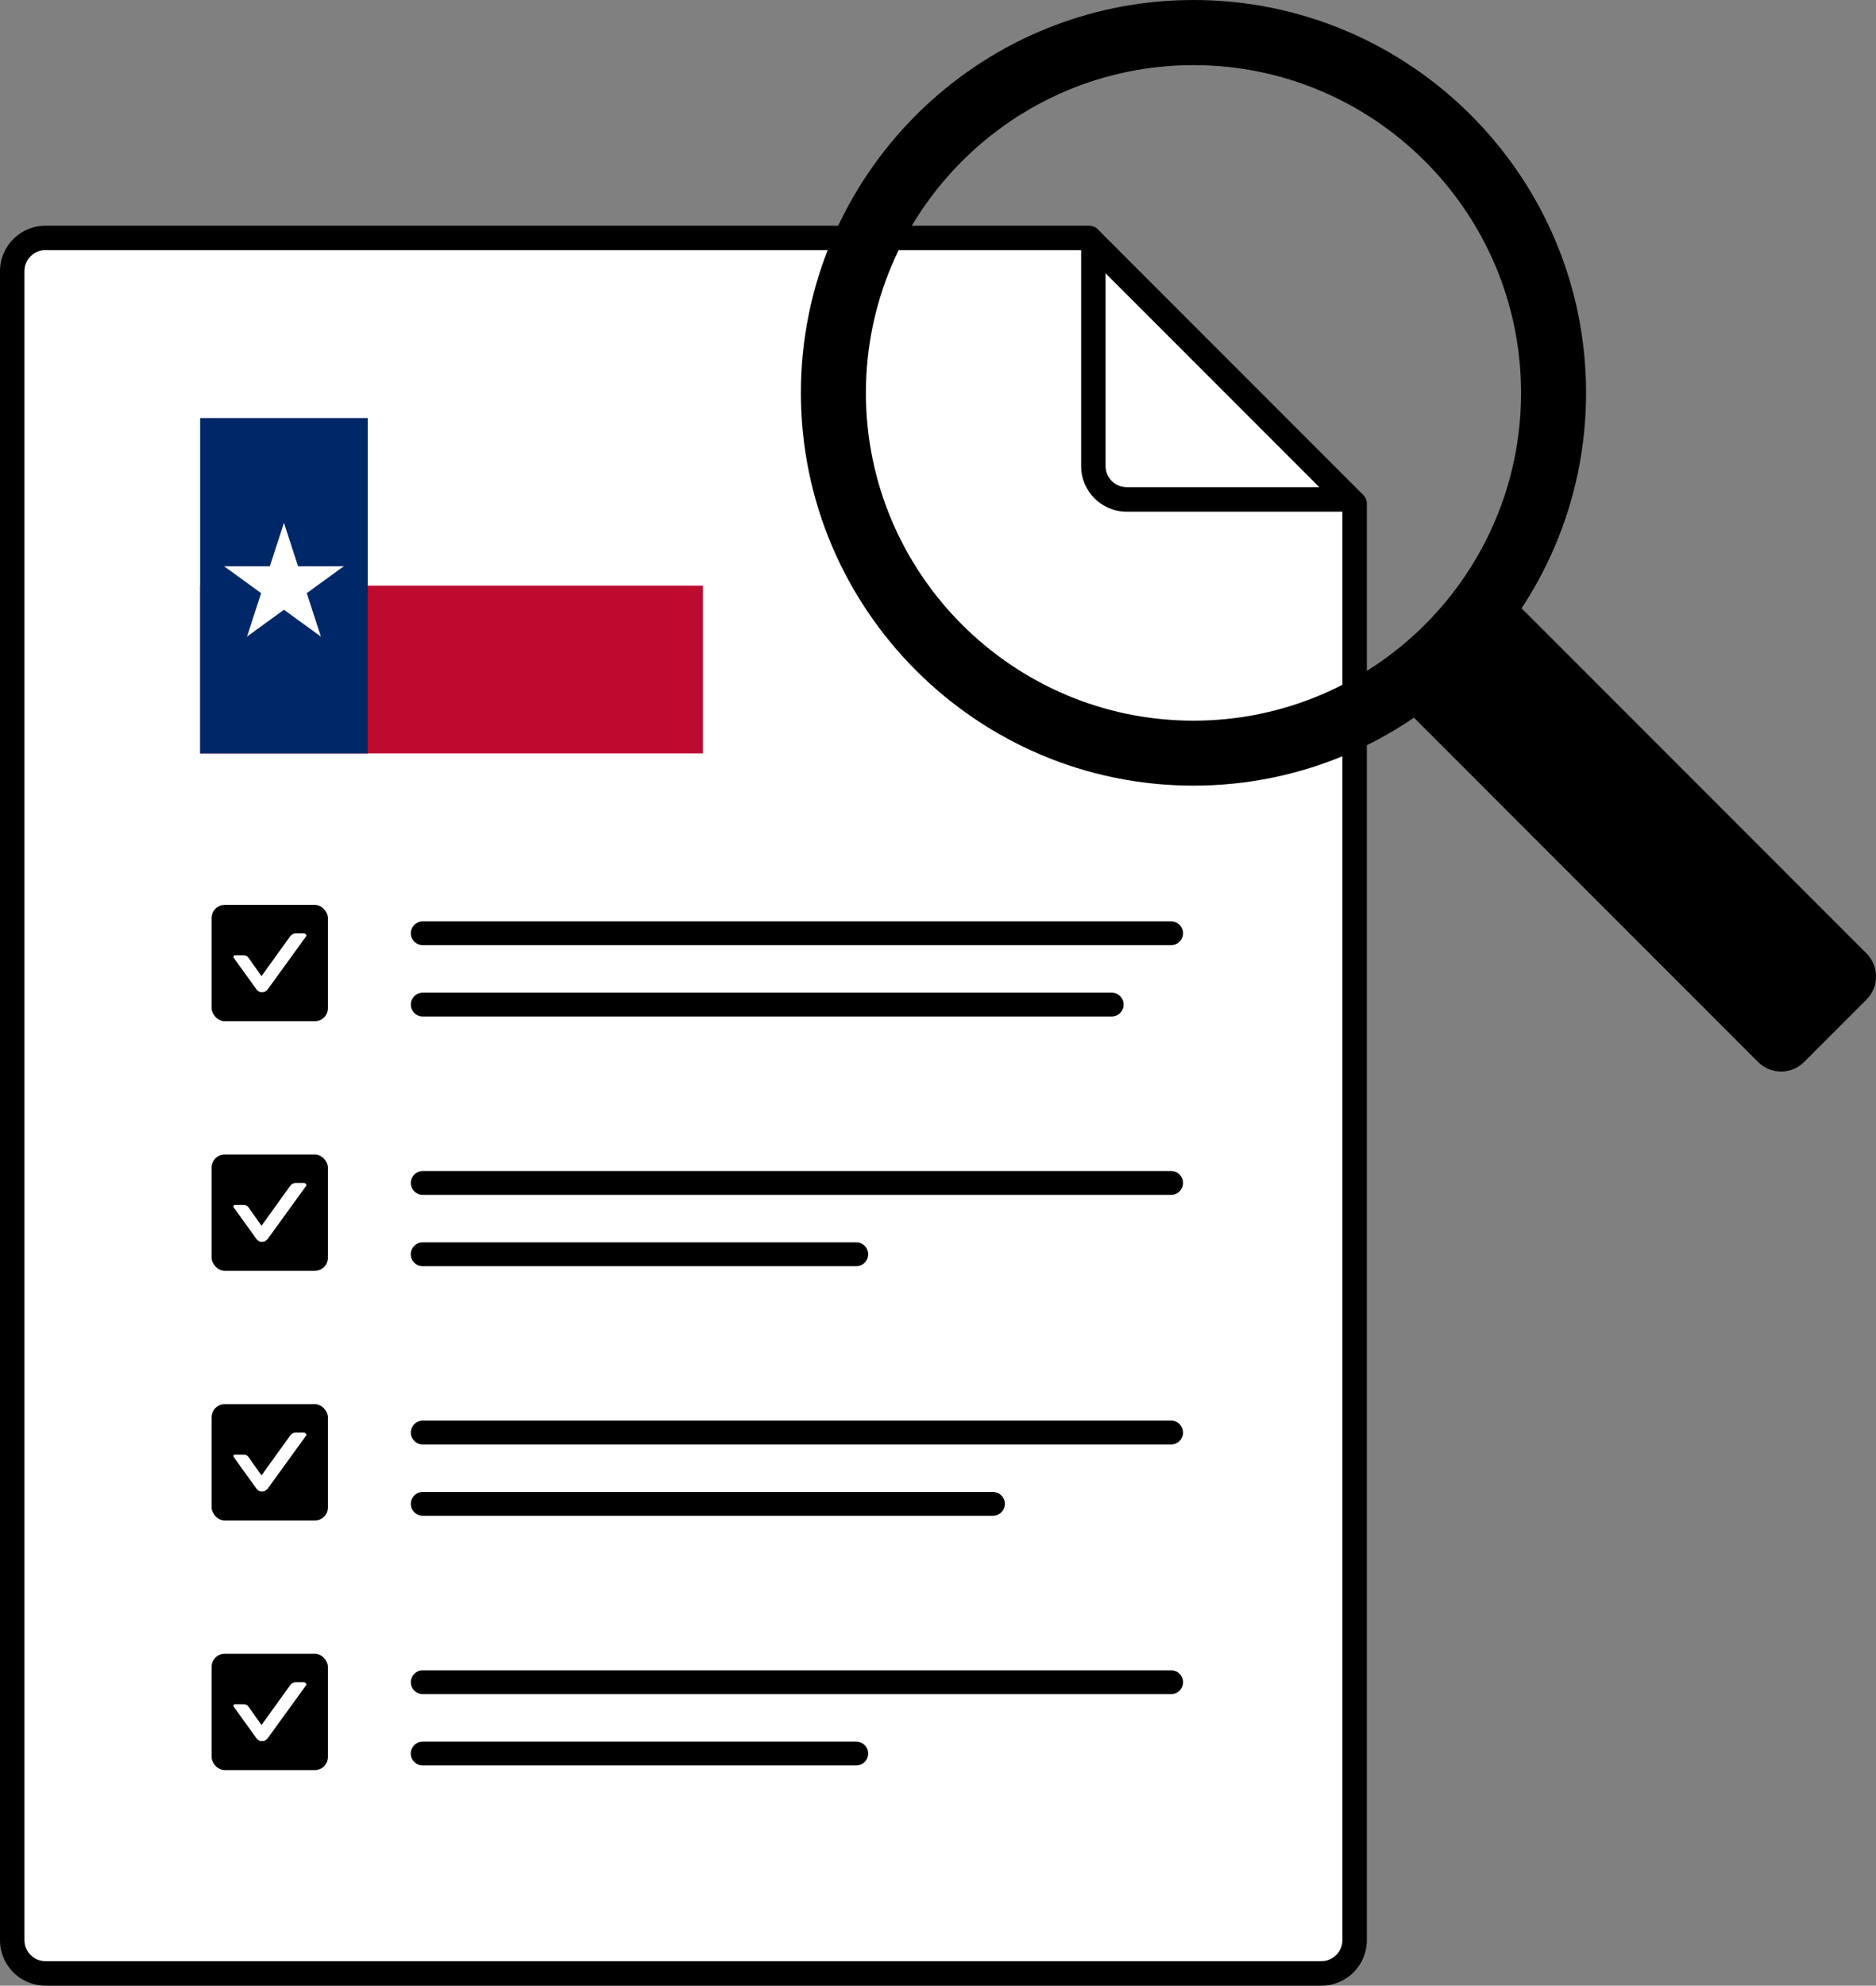 <?xml version="1.0" encoding="UTF-8"?>
<svg id="Layer_2" xmlns="http://www.w3.org/2000/svg" version="1.1" viewBox="0 0 230.28 243.6">
  <rect x="0" y="0" width="230.28" height="243.6" fill="#808080" stroke="none"/>
  <!-- Generator: Adobe Illustrator 29.4.0, SVG Export Plug-In . SVG Version: 2.1.0 Build 152)  -->
  <defs>
    <style>
      .st0 {
        fill: #fff;
      }

      .st1 {
        fill: #002868;
      }

      .st2 {
        fill: #bf0a30;
      }
    </style>
  </defs>
  <g>
    <path class="st0" d="M162.21,242.1H5.58c-2.26,0-4.08-1.83-4.08-4.08V33.27c0-2.26,1.83-4.08,4.08-4.08h128.11l32.59,32.59v176.24c0,2.26-1.83,4.08-4.08,4.08h.01Z"/>
    <path d="M162.21,243.6H5.58c-3.08,0-5.58-2.5-5.58-5.58V33.27c0-3.08,2.5-5.58,5.58-5.58h128.11c.4,0,.78.16,1.06.44l32.59,32.59c.28.28.44.66.44,1.06v176.24c0,3.08-2.5,5.58-5.58,5.58h.01ZM5.58,30.68c-1.42,0-2.58,1.16-2.58,2.58v204.75c0,1.42,1.16,2.58,2.58,2.58h156.62c1.42,0,2.58-1.16,2.58-2.58V62.4l-31.71-31.71H5.58v-.01Z"/>
  </g>
  <rect x="25.98" y="111.01" width="14.27" height="14.27" rx="1.6" ry="1.6"/>
  <rect x="25.98" y="202.88" width="14.27" height="14.27" rx="1.6" ry="1.6"/>
  <rect x="25.98" y="172.26" width="14.27" height="14.27" rx="1.6" ry="1.6"/>
  <rect x="25.98" y="141.63" width="14.27" height="14.27" rx="1.6" ry="1.6"/>
  <path d="M165.56,62.77h-27.27c-3.08,0-5.58-2.51-5.58-5.58v-27.27c0-.61.37-1.15.93-1.39.56-.23,1.21-.1,1.63.33l31.35,31.35c.43.43.56,1.07.33,1.63s-.78.93-1.39.93ZM135.71,33.53v23.65c0,1.43,1.16,2.58,2.58,2.58h23.65s-26.23-26.23-26.23-26.23Z"/>
  <path d="M143.76,115.95H51.89c-.81,0-1.46-.65-1.46-1.46s.65-1.46,1.46-1.46h91.87c.81,0,1.46.65,1.46,1.46s-.65,1.46-1.46,1.46h0Z"/>
  <path d="M136.47,124.7H51.89c-.81,0-1.46-.65-1.46-1.46s.65-1.46,1.46-1.46h84.58c.81,0,1.46.65,1.46,1.46s-.65,1.46-1.46,1.46Z"/>
  <path d="M143.76,146.58H51.89c-.81,0-1.46-.65-1.46-1.46s.65-1.46,1.46-1.46h91.87c.81,0,1.46.65,1.46,1.46s-.65,1.46-1.46,1.46h0Z"/>
  <path d="M105.11,155.33h-53.23c-.81,0-1.46-.65-1.46-1.46s.65-1.46,1.46-1.46h53.23c.81,0,1.46.65,1.46,1.46s-.65,1.46-1.46,1.46Z"/>
  <path d="M143.76,177.2H51.89c-.81,0-1.46-.65-1.46-1.46s.65-1.46,1.46-1.46h91.87c.81,0,1.46.65,1.46,1.46s-.65,1.46-1.46,1.46h0Z"/>
  <path d="M121.89,185.95H51.89c-.81,0-1.46-.65-1.46-1.46s.65-1.46,1.46-1.46h70c.81,0,1.46.65,1.46,1.46s-.65,1.46-1.46,1.46Z"/>
  <path d="M143.76,207.83H51.89c-.81,0-1.46-.65-1.46-1.46s.65-1.46,1.46-1.46h91.87c.81,0,1.46.65,1.46,1.46s-.65,1.46-1.46,1.46h0Z"/>
  <path d="M105.11,216.58h-53.23c-.81,0-1.46-.65-1.46-1.46s.65-1.46,1.46-1.46h53.23c.81,0,1.46.65,1.46,1.46s-.65,1.46-1.46,1.46Z"/>
  <path class="st0" d="M37.34,114.5h-1.09c-.22,0-.44.15-.58.29l-3.57,4.96-1.6-2.26c-.15-.22-.36-.29-.58-.29h-1.09c-.15,0-.22.15-.15.29l2.84,3.94c.07.07.15.15.29.22.07.07.22.07.36.07s.22,0,.36-.07c.07-.07.22-.15.29-.22l4.81-6.64c0-.07-.15-.29-.29-.29Z"/>
  <path class="st0" d="M37.34,145.12h-1.09c-.22,0-.44.15-.58.29l-3.57,4.96-1.6-2.26c-.15-.22-.36-.29-.58-.29h-1.09c-.15,0-.22.15-.15.29l2.84,3.94c.07.07.15.15.29.22.07.07.22.07.36.07s.22,0,.36-.07c.07-.07.22-.15.29-.22l4.81-6.64c0-.07-.15-.29-.29-.29h0Z"/>
  <path class="st0" d="M37.34,175.75h-1.09c-.22,0-.44.15-.58.29l-3.57,4.96-1.6-2.26c-.15-.22-.36-.29-.58-.29h-1.09c-.15,0-.22.15-.15.29l2.84,3.94c.07.07.15.15.29.22.07.07.22.07.36.07s.22,0,.36-.07c.07-.07.22-.15.29-.22l4.81-6.64c0-.07-.15-.29-.29-.29h0Z"/>
  <path class="st0" d="M37.34,206.37h-1.09c-.22,0-.44.15-.58.29l-3.57,4.96-1.6-2.26c-.15-.22-.36-.29-.58-.29h-1.09c-.15,0-.22.15-.15.29l2.84,3.94c.07.07.15.15.29.22.07.07.22.07.36.07s.22,0,.36-.07c.07-.07.22-.15.29-.22l4.81-6.64c0-.07-.15-.29-.29-.29h0Z"/>
  <g>
    <path d="M171.805,81.984l9.016-9.016c1.188-1.188,3.111-1.188,4.299,0l43.996,43.996c1.563,1.563,1.563,4.094,0,5.657l-7.658,7.658c-1.563,1.563-4.094,1.563-5.657,0l-43.996-43.996c-1.188-1.188-1.188-3.111,0-4.299h0Z"/>
    <path d="M146.5,96.38c-26.57,0-48.19-21.62-48.19-48.19S119.92,0,146.5,0s48.19,21.62,48.19,48.19-21.62,48.19-48.19,48.19ZM146.5,7.99c-22.17,0-40.21,18.04-40.21,40.21s18.04,40.21,40.21,40.21,40.21-18.04,40.21-40.21S168.67,7.99,146.5,7.99Z"/>
  </g>
  <g>
    <rect class="st0" x="24.569" y="51.284" width="61.713" height="41.142"/>
    <rect class="st2" x="24.569" y="71.855" width="61.713" height="20.571"/>
    <rect class="st1" x="24.569" y="51.284" width="20.571" height="41.142"/>
    <g>
      <g id="c">
        <g id="t">
          <path class="st0" d="M34.855,64.141l-2.384,7.337,3.668,1.192"/>
        </g>
        <g id="t1" data-name="t">
          <path class="st0" d="M34.855,64.141l2.384,7.337-3.668,1.192"/>
        </g>
      </g>
      <g>
        <g id="c1" data-name="c">
          <g id="t2" data-name="t">
            <path class="st0" d="M42.191,69.471h-7.714v3.857"/>
          </g>
          <g id="t3" data-name="t">
            <path class="st0" d="M42.191,69.471l-6.241,4.534-2.267-3.12"/>
          </g>
        </g>
        <g>
          <g id="c2" data-name="c">
            <g id="t4" data-name="t">
              <path class="st0" d="M39.389,78.096l-2.384-7.337-3.668,1.192"/>
            </g>
            <g id="t5" data-name="t">
              <path class="st0" d="M39.389,78.096l-6.241-4.534,2.267-3.12"/>
            </g>
          </g>
          <g>
            <g id="c3" data-name="c">
              <g id="t6" data-name="t">
                <path class="st0" d="M30.321,78.096l6.241-4.534-2.267-3.12"/>
              </g>
              <g id="t7" data-name="t">
                <path class="st0" d="M30.321,78.096l2.384-7.337,3.668,1.192"/>
              </g>
            </g>
            <g id="c4" data-name="c">
              <g id="t8" data-name="t">
                <path class="st0" d="M27.518,69.471l6.241,4.534,2.267-3.12"/>
              </g>
              <g id="t9" data-name="t">
                <path class="st0" d="M27.518,69.471h7.714v3.857"/>
              </g>
            </g>
          </g>
        </g>
      </g>
    </g>
  </g>
</svg>